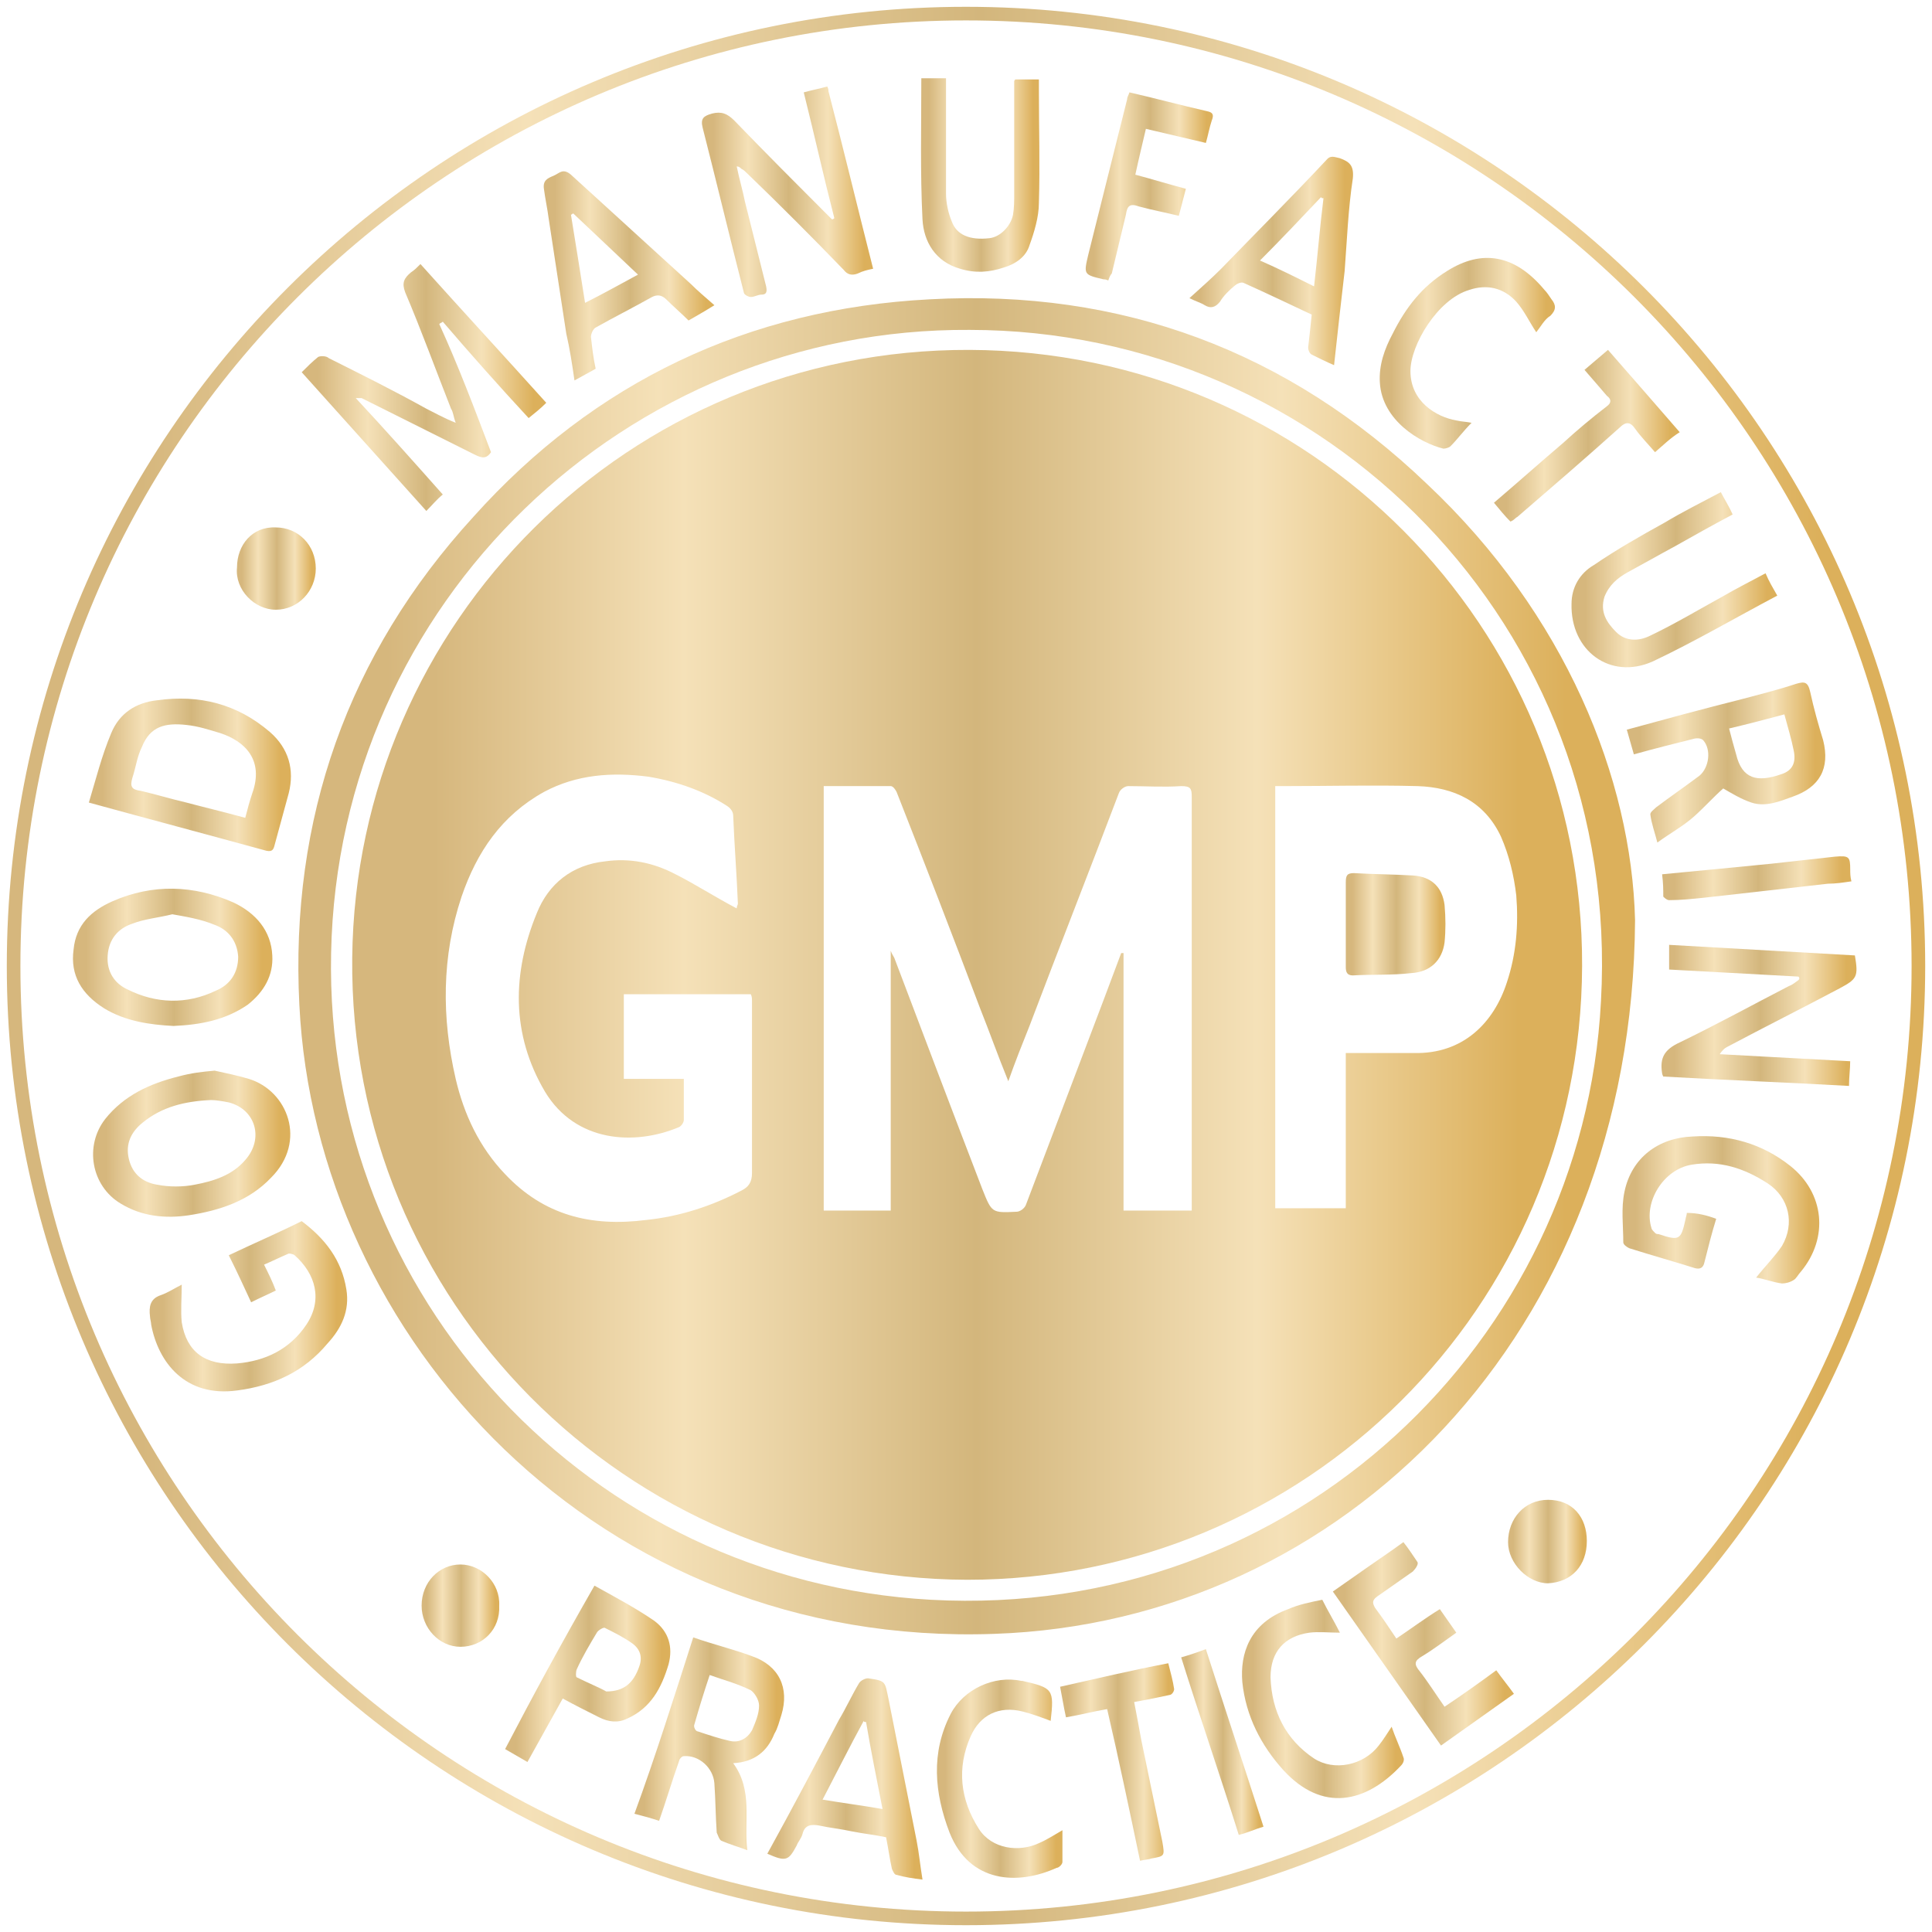 <?xml version="1.0" encoding="UTF-8"?> <svg xmlns="http://www.w3.org/2000/svg" width="142" height="142" viewBox="0 0 142 142" fill="none"> <path d="M120.175 67.63C120.002 98.05 98.657 119.222 73.076 120.087C43.953 121.124 23.212 98.309 22.002 73.852C21.311 60.198 25.546 48.099 34.793 37.988C43.694 28.05 55.015 22.692 68.323 22C82.41 21.223 94.681 25.803 104.879 35.568C115.076 45.161 119.916 57.26 120.175 67.63ZM71.262 24.247C46.114 24.074 24.854 44.21 24.336 70.05C23.817 95.371 43.434 116.198 68.41 117.581C95.114 119.05 116.373 98.568 117.669 73.593C119.225 45.938 97.274 24.247 71.262 24.247Z" fill="url(#paint0_linear_311_175)"></path> <path d="M36.088 33.235C35.743 33.754 35.397 33.667 34.879 33.408C32.113 32.026 29.348 30.643 26.582 29.26C26.582 29.26 26.496 29.26 26.15 29.26C28.397 31.68 30.471 34.013 32.545 36.346C32.113 36.692 31.767 37.124 31.335 37.556C28.224 34.1 25.2 30.729 22.175 27.359C22.607 26.927 22.953 26.581 23.385 26.235C23.558 26.149 23.99 26.149 24.163 26.322C26.582 27.532 29.002 28.741 31.335 30.038C32.027 30.384 32.632 30.729 33.496 31.075C33.323 30.643 33.323 30.297 33.15 30.038C32.027 27.186 30.99 24.334 29.78 21.482C29.52 20.791 29.693 20.445 30.212 20.013C30.471 19.84 30.644 19.668 30.903 19.408C33.928 22.779 37.039 26.149 40.15 29.606C39.718 30.038 39.286 30.384 38.854 30.729C36.693 28.396 34.619 26.062 32.545 23.643C32.459 23.729 32.372 23.729 32.286 23.816C33.669 26.84 34.879 30.038 36.088 33.235Z" fill="url(#paint1_linear_311_175)"></path> <path d="M132.185 71.778C129.074 71.605 125.876 71.433 122.679 71.26C122.679 70.655 122.679 70.05 122.679 69.445C127.259 69.704 131.839 69.963 136.333 70.223C136.592 71.778 136.506 71.951 135.21 72.642C132.444 74.112 129.679 75.494 126.913 76.963C126.74 77.05 126.568 77.223 126.395 77.482C129.592 77.655 132.703 77.828 135.987 78C135.987 78.605 135.901 79.124 135.901 79.815C131.321 79.556 126.74 79.383 122.247 79.124C122.16 78.951 122.16 78.865 122.16 78.865C121.987 77.741 122.333 77.136 123.457 76.618C126.136 75.321 128.815 73.852 131.494 72.469C131.753 72.383 131.926 72.21 132.185 72.037C132.271 71.951 132.271 71.865 132.185 71.778Z" fill="url(#paint2_linear_311_175)"></path> <path d="M54.15 12.235C54.322 13.099 54.582 13.963 54.755 14.828C55.273 16.902 55.791 18.976 56.31 21.05C56.397 21.482 56.31 21.655 55.964 21.655C55.705 21.655 55.446 21.828 55.187 21.828C55.014 21.828 54.668 21.655 54.668 21.482C53.631 17.42 52.68 13.445 51.643 9.383C51.471 8.692 51.73 8.519 52.335 8.346C53.026 8.173 53.458 8.346 53.977 8.865C56.224 11.198 58.557 13.531 60.89 15.865C60.977 15.951 61.063 16.037 61.15 16.124C61.236 16.124 61.322 16.037 61.322 16.037C60.545 13.013 59.853 9.902 59.075 6.79C59.68 6.618 60.199 6.531 60.804 6.358C60.89 6.531 60.89 6.618 60.89 6.704C62.014 11.025 63.051 15.346 64.174 19.753C63.742 19.84 63.397 19.926 63.051 20.099C62.619 20.272 62.273 20.186 62.014 19.84C59.68 17.42 57.347 15.087 54.927 12.754C54.755 12.581 54.668 12.494 54.495 12.408C54.322 12.235 54.236 12.235 54.15 12.235Z" fill="url(#paint3_linear_311_175)"></path> <path d="M6.531 58.988C7.05 57.26 7.482 55.531 8.173 53.889C8.778 52.42 9.988 51.642 11.544 51.469C14.655 51.037 17.42 51.729 19.84 53.803C21.223 55.013 21.655 56.568 21.223 58.297C20.877 59.593 20.531 60.803 20.186 62.099C20.099 62.445 20.013 62.618 19.581 62.531C15.173 61.321 10.939 60.198 6.531 58.988ZM18.025 60.111C18.198 59.42 18.371 58.815 18.544 58.297C19.408 55.877 18.025 54.494 16.21 53.889C15.346 53.63 14.568 53.371 13.704 53.284C12.149 53.111 11.025 53.371 10.42 54.926C10.075 55.618 9.988 56.395 9.729 57.173C9.556 57.778 9.642 58.037 10.334 58.124C11.457 58.383 12.581 58.729 13.704 58.988C15 59.334 16.47 59.679 18.025 60.111Z" fill="url(#paint4_linear_311_175)"></path> <path d="M12.753 75.407C11.025 75.321 9.21 75.062 7.655 74.111C6.013 73.074 5.148 71.691 5.408 69.79C5.581 67.975 6.704 66.938 8.26 66.247C11.198 64.951 14.223 65.037 17.161 66.333C18.803 67.111 19.926 68.407 20.013 70.222C20.099 71.691 19.408 72.901 18.198 73.852C16.556 74.975 14.741 75.321 12.753 75.407ZM12.667 67.198C11.63 67.457 10.593 67.543 9.729 67.889C8.692 68.235 8 69.012 7.914 70.222C7.827 71.432 8.432 72.296 9.383 72.728C11.457 73.766 13.704 73.852 15.864 72.815C16.901 72.383 17.506 71.519 17.506 70.309C17.42 69.099 16.729 68.321 15.778 67.975C14.741 67.543 13.618 67.37 12.667 67.198Z" fill="url(#paint5_linear_311_175)"></path> <path d="M15.778 78.691C16.556 78.864 17.42 79.037 18.284 79.296C21.136 80.16 22.605 83.877 19.926 86.556C18.284 88.284 16.124 88.975 13.877 89.321C12.148 89.58 10.42 89.407 8.864 88.457C6.704 87.16 6.185 84.222 7.741 82.235C9.124 80.506 11.025 79.642 13.099 79.124C14.05 78.864 14.828 78.778 15.778 78.691ZM15.519 80.852C13.531 80.938 11.889 81.37 10.507 82.494C9.642 83.185 9.21 84.049 9.469 85.173C9.729 86.296 10.507 86.901 11.543 87.074C12.408 87.247 13.445 87.247 14.309 87.074C15.692 86.815 17.074 86.383 18.025 85.259C19.408 83.704 18.803 81.543 16.815 81.025C16.383 80.938 15.864 80.852 15.519 80.852Z" fill="url(#paint6_linear_311_175)"></path> <path d="M50.951 120.346C52.42 120.865 53.889 121.21 55.272 121.729C57.26 122.42 58.037 124.062 57.432 126.05C57.26 126.568 57.173 127.001 56.914 127.433C56.395 128.729 55.445 129.507 53.889 129.593C55.358 131.581 54.667 133.828 54.926 135.988C54.235 135.729 53.63 135.556 53.025 135.297C52.852 135.21 52.766 134.865 52.679 134.692C52.593 133.482 52.593 132.272 52.506 131.062C52.42 129.939 51.383 128.988 50.26 129.075C50.087 129.075 49.914 129.334 49.914 129.42C49.395 130.889 48.963 132.359 48.445 133.828C47.926 133.655 47.321 133.482 46.63 133.309C48.185 129.075 49.568 124.667 50.951 120.346ZM52.161 123.112C51.729 124.408 51.383 125.531 51.037 126.741C50.951 126.914 51.124 127.26 51.297 127.26C52.074 127.519 52.852 127.778 53.63 127.951C54.321 128.124 54.926 127.778 55.272 127.173C55.531 126.568 55.79 125.963 55.79 125.359C55.79 124.926 55.445 124.408 55.185 124.235C54.148 123.717 53.111 123.457 52.161 123.112Z" fill="url(#paint7_linear_311_175)"></path> <path d="M120.087 55.445C119.914 54.84 119.741 54.235 119.568 53.63C122.42 52.852 125.272 52.074 128.037 51.383C129.334 51.037 130.717 50.692 132.013 50.26C132.618 50.087 132.877 50.087 133.05 50.864C133.309 52.074 133.655 53.284 134 54.408C134.519 56.482 133.741 57.864 131.754 58.556C130.803 58.901 129.766 59.334 128.729 58.988C127.951 58.729 127.26 58.297 126.655 57.951C125.963 58.556 125.272 59.334 124.494 60.025C123.717 60.716 122.766 61.235 121.815 61.926C121.642 61.235 121.383 60.544 121.297 59.852C121.297 59.679 121.556 59.506 121.729 59.334C122.766 58.556 123.889 57.778 124.926 57C125.618 56.395 125.791 55.099 125.186 54.408C125.013 54.235 124.667 54.235 124.408 54.321C123.025 54.667 121.642 55.013 120.087 55.445ZM127.087 53.544C127.26 54.235 127.433 54.84 127.605 55.445C128.037 57.26 129.161 57.519 130.889 56.914C131.754 56.655 132.013 56.05 131.84 55.185C131.667 54.321 131.408 53.457 131.149 52.506C129.852 52.852 128.556 53.198 127.087 53.544Z" fill="url(#paint8_linear_311_175)"></path> <path d="M126.138 89.581C125.792 90.704 125.533 91.741 125.273 92.778C125.187 93.21 124.928 93.297 124.582 93.21C122.94 92.692 121.384 92.26 119.742 91.741C119.57 91.655 119.31 91.482 119.31 91.309C119.31 90.099 119.138 88.803 119.397 87.593C119.915 85.087 121.903 83.618 124.409 83.531C127.088 83.358 129.508 84.05 131.582 85.692C134.088 87.679 134.434 90.963 132.36 93.469C132.187 93.642 132.014 93.988 131.841 94.074C131.582 94.247 131.236 94.334 130.977 94.334C130.286 94.247 129.681 93.988 129.076 93.902C129.681 93.124 130.459 92.346 130.977 91.568C131.928 89.926 131.496 88.025 129.94 86.988C128.212 85.865 126.397 85.26 124.323 85.605C122.249 85.951 120.779 88.371 121.384 90.272C121.384 90.358 121.557 90.531 121.644 90.618C121.73 90.704 121.817 90.704 121.903 90.704C123.459 91.222 123.545 91.136 123.891 89.581C123.891 89.494 123.977 89.321 123.977 89.148C124.755 89.148 125.446 89.321 126.138 89.581Z" fill="url(#paint9_linear_311_175)"></path> <path d="M18.457 95.716C17.939 94.593 17.42 93.469 16.815 92.26C18.63 91.395 20.445 90.618 22.173 89.753C23.902 91.05 25.111 92.605 25.457 94.766C25.716 96.321 25.111 97.618 24.074 98.741C22.346 100.815 20.099 101.852 17.42 102.198C13.618 102.716 11.63 100.124 11.111 97.358C11.111 97.186 11.025 96.926 11.025 96.753C10.939 96.062 11.025 95.457 11.803 95.198C12.321 95.025 12.84 94.679 13.358 94.42C13.358 95.371 13.272 96.321 13.358 97.186C13.704 99.346 15.087 100.383 17.42 100.21C19.494 100.037 21.309 99.173 22.519 97.358C23.729 95.543 23.21 93.642 21.655 92.26C21.568 92.173 21.223 92.087 21.136 92.173C20.531 92.432 20.013 92.692 19.408 92.951C19.753 93.642 20.013 94.161 20.272 94.852C19.753 95.111 19.148 95.371 18.457 95.716Z" fill="url(#paint10_linear_311_175)"></path> <path d="M98.052 26.839C97.447 26.58 96.928 26.321 96.409 26.062C96.237 25.975 96.15 25.716 96.15 25.543C96.237 24.765 96.323 23.988 96.409 23.123C94.768 22.346 93.126 21.568 91.397 20.79C91.224 20.704 90.879 20.876 90.792 20.963C90.36 21.308 89.928 21.741 89.669 22.173C89.323 22.605 88.977 22.691 88.545 22.432C88.286 22.259 87.94 22.173 87.422 21.913C88.286 21.136 89.064 20.444 89.755 19.753C92.348 17.074 94.94 14.481 97.447 11.802C97.792 11.37 98.052 11.543 98.484 11.63C99.175 11.889 99.521 12.148 99.434 13.099C99.089 15.346 99.002 17.679 98.829 19.926C98.57 22.173 98.311 24.42 98.052 26.839ZM96.582 21.049C96.842 18.802 97.014 16.642 97.274 14.568C97.187 14.568 97.101 14.568 97.101 14.481C95.632 16.037 94.163 17.593 92.607 19.148C93.99 19.753 95.2 20.358 96.582 21.049Z" fill="url(#paint11_linear_311_175)"></path> <path d="M56.397 136.247C58.211 132.963 59.94 129.679 61.668 126.395C62.187 125.531 62.619 124.58 63.137 123.716C63.224 123.543 63.656 123.284 63.915 123.37C65.125 123.543 65.038 123.629 65.298 124.839C65.989 128.296 66.68 131.839 67.372 135.296C67.545 136.16 67.631 137.111 67.804 138.148C67.112 138.062 66.508 137.975 65.903 137.802C65.73 137.802 65.643 137.543 65.557 137.37C65.384 136.592 65.298 135.901 65.125 135.037C64.347 134.864 63.483 134.778 62.619 134.605C61.841 134.432 60.977 134.346 60.199 134.173C59.68 134.086 59.162 134.086 58.989 134.778C58.903 135.123 58.643 135.383 58.557 135.642C57.952 136.765 57.779 136.852 56.397 136.247ZM63.656 126.568C63.569 126.568 63.483 126.568 63.483 126.481C62.446 128.383 61.495 130.284 60.458 132.271C62.014 132.531 63.397 132.704 64.866 132.963C64.433 130.716 64.001 128.642 63.656 126.568Z" fill="url(#paint12_linear_311_175)"></path> <path d="M50.607 23.556C50.088 23.037 49.483 22.519 48.965 22C48.619 21.655 48.273 21.655 47.928 21.827C46.545 22.605 45.162 23.297 43.78 24.074C43.607 24.161 43.434 24.506 43.434 24.766C43.52 25.543 43.607 26.321 43.78 27.099C43.348 27.358 42.829 27.617 42.224 27.963C42.051 26.753 41.878 25.63 41.619 24.506C41.187 21.655 40.755 18.889 40.323 16.037C40.236 15.346 40.064 14.568 39.977 13.877C39.891 13.272 40.236 13.099 40.669 12.926C41.101 12.753 41.36 12.321 41.965 12.84C44.903 15.519 47.841 18.198 50.78 20.877C51.298 21.395 51.817 21.827 52.508 22.432C51.817 22.864 51.212 23.21 50.607 23.556ZM43.002 22.259C44.385 21.568 45.594 20.877 46.891 20.185C45.249 18.63 43.693 17.161 42.138 15.692C42.051 15.692 42.051 15.778 41.965 15.778C42.31 17.939 42.656 20.013 43.002 22.259Z" fill="url(#paint13_linear_311_175)"></path> <path d="M67.716 5.753C68.234 5.753 68.839 5.753 69.531 5.753C69.531 6.013 69.531 6.272 69.531 6.531C69.531 9.124 69.531 11.63 69.531 14.223C69.531 14.914 69.704 15.692 69.963 16.297C70.308 17.247 71.259 17.679 72.728 17.506C73.506 17.42 74.284 16.642 74.457 15.778C74.543 15.26 74.543 14.741 74.543 14.223C74.543 11.457 74.543 8.778 74.543 6.013C74.543 5.926 74.543 5.926 74.629 5.84C75.148 5.84 75.667 5.84 76.358 5.84C76.358 6.099 76.358 6.358 76.358 6.618C76.358 9.383 76.444 12.149 76.358 14.914C76.358 15.951 76.012 17.074 75.667 18.025C75.407 18.889 74.629 19.408 73.765 19.667C72.728 20.013 71.691 20.099 70.568 19.753C68.753 19.235 67.889 17.766 67.802 16.124C67.629 12.667 67.716 9.297 67.716 5.753Z" fill="url(#paint14_linear_311_175)"></path> <path d="M130.629 43.778C127.518 45.42 124.58 47.149 121.469 48.618C118.358 50.001 115.419 47.84 115.506 44.383C115.506 43.173 116.111 42.136 117.148 41.531C118.79 40.408 120.605 39.371 122.333 38.42C123.629 37.642 125.012 36.951 126.481 36.173C126.74 36.692 127.086 37.21 127.345 37.815C125.876 38.593 124.493 39.371 123.111 40.149C121.987 40.754 120.777 41.445 119.654 42.05C118.876 42.482 118.271 43.001 117.926 43.865C117.58 44.988 118.098 45.766 118.79 46.457C119.481 47.149 120.432 47.149 121.296 46.717C123.111 45.852 124.839 44.815 126.568 43.865C127.605 43.26 128.642 42.741 129.765 42.136C130.024 42.741 130.284 43.173 130.629 43.778Z" fill="url(#paint15_linear_311_175)"></path> <path d="M43.693 116.543C45.248 117.408 46.718 118.185 48.1 119.136C49.137 119.914 49.483 121.037 49.137 122.334C48.619 124.062 47.841 125.531 46.113 126.309C45.421 126.655 44.73 126.568 44.039 126.222C43.174 125.79 42.31 125.358 41.36 124.84C40.495 126.395 39.631 127.951 38.767 129.506C38.162 129.161 37.73 128.901 37.125 128.556C39.199 124.58 41.36 120.605 43.693 116.543ZM44.557 124.321C45.853 124.321 46.545 123.716 46.977 122.506C47.236 121.815 47.063 121.21 46.458 120.778C45.853 120.346 45.162 120 44.471 119.655C44.384 119.568 43.952 119.827 43.866 120C43.347 120.864 42.829 121.729 42.397 122.679C42.31 122.852 42.31 123.284 42.397 123.284C43.261 123.716 44.125 124.062 44.557 124.321Z" fill="url(#paint16_linear_311_175)"></path> <path d="M97.963 116.975C98.827 116.37 99.691 115.765 100.555 115.16C101.42 114.555 102.197 114.037 103.148 113.345C103.494 113.777 103.839 114.296 104.185 114.814C104.272 114.987 104.012 115.333 103.839 115.506C102.975 116.111 102.111 116.716 101.247 117.321C100.901 117.58 100.815 117.753 101.074 118.185C101.593 118.876 102.111 119.654 102.63 120.432C103.667 119.74 104.704 118.963 105.827 118.271C106.259 118.876 106.605 119.395 107.037 120C106.173 120.604 105.395 121.209 104.531 121.728C103.926 122.074 103.926 122.333 104.358 122.851C104.963 123.629 105.568 124.58 106.173 125.444C107.469 124.58 108.679 123.716 109.975 122.765C110.407 123.37 110.839 123.888 111.272 124.493C109.457 125.79 107.728 127 105.913 128.296C103.234 124.493 100.642 120.777 97.963 116.975Z" fill="url(#paint17_linear_311_175)"></path> <path d="M97.186 117.58C97.618 118.444 98.05 119.136 98.482 120C97.704 120 96.926 119.913 96.235 120C94.42 120.259 93.383 121.383 93.383 123.284C93.469 125.79 94.507 127.864 96.581 129.247C98.05 130.197 100.21 129.765 101.334 128.296C101.679 127.864 101.939 127.432 102.284 126.913C102.544 127.691 102.889 128.383 103.148 129.16C103.235 129.333 103.148 129.592 102.976 129.765C100.383 132.531 97.186 133.222 94.334 130.111C92.692 128.296 91.568 126.136 91.309 123.629C91.136 121.555 91.828 119.308 94.679 118.271C95.457 117.926 96.321 117.753 97.186 117.58Z" fill="url(#paint18_linear_311_175)"></path> <path d="M77.224 126.482C76.532 126.223 75.841 125.964 75.149 125.791C73.421 125.359 72.038 126.05 71.347 127.606C70.31 129.939 70.569 132.272 71.952 134.433C72.903 135.902 74.89 136.161 76.359 135.47C76.964 135.211 77.483 134.865 78.088 134.519C78.088 135.297 78.088 136.075 78.088 136.853C78.088 137.025 77.829 137.285 77.656 137.285C74.804 138.581 71.261 138.408 69.791 134.692C68.668 131.754 68.409 128.816 69.878 125.964C70.829 124.149 73.075 123.112 75.063 123.544H75.149C77.396 124.062 77.483 124.149 77.224 126.482Z" fill="url(#paint19_linear_311_175)"></path> <path d="M112.913 24.421C112.395 23.643 112.049 22.865 111.444 22.174C110.493 21.137 109.283 20.877 107.987 21.309C105.654 22.001 103.666 25.371 103.666 27.272C103.666 29.519 105.567 30.643 107.036 30.902C107.382 30.988 107.728 30.988 108.16 31.075C107.555 31.68 107.123 32.285 106.604 32.803C106.518 32.89 106.259 32.976 106.086 32.976C104.357 32.544 101.592 30.902 101.419 28.137C101.333 26.84 101.765 25.63 102.37 24.507C103.32 22.606 104.53 21.05 106.345 19.927C108.938 18.285 111.357 18.717 113.518 21.309C113.691 21.482 113.864 21.741 114.036 22.001C114.382 22.433 114.382 22.779 113.95 23.211C113.518 23.47 113.259 23.988 112.913 24.421Z" fill="url(#paint20_linear_311_175)"></path> <path d="M81.457 20.617C81.284 20.531 81.198 20.531 81.111 20.531C79.642 20.185 79.642 20.185 79.988 18.716C80.938 14.914 81.889 11.111 82.84 7.309C82.84 7.136 82.926 7.049 83.013 6.79C84.914 7.222 86.815 7.741 88.716 8.173C89.148 8.259 89.235 8.432 89.062 8.864C88.889 9.383 88.803 9.901 88.63 10.506C87.161 10.16 85.692 9.815 84.222 9.469C83.963 10.592 83.704 11.63 83.445 12.839C84.741 13.185 85.864 13.531 87.161 13.877C86.988 14.568 86.815 15.173 86.642 15.864C85.605 15.605 84.654 15.432 83.704 15.173C83.012 14.914 82.84 15.173 82.753 15.778C82.407 17.247 82.062 18.63 81.716 20.099C81.63 20.185 81.543 20.358 81.457 20.617Z" fill="url(#paint21_linear_311_175)"></path> <path d="M85.867 122.247C86.04 122.938 86.212 123.543 86.299 124.148C86.299 124.321 86.126 124.58 85.953 124.58C85.175 124.753 84.311 124.926 83.361 125.098C83.533 125.963 83.706 126.913 83.879 127.864C84.397 130.37 84.916 132.876 85.434 135.382C85.607 136.419 85.607 136.419 84.657 136.592C84.397 136.679 84.138 136.679 83.793 136.765C83.015 133.049 82.237 129.333 81.373 125.617C80.336 125.79 79.385 126.049 78.348 126.222C78.175 125.444 78.089 124.839 77.916 123.975C80.595 123.37 83.188 122.765 85.867 122.247Z" fill="url(#paint22_linear_311_175)"></path> <path d="M121.643 33.235C121.125 32.63 120.606 32.111 120.174 31.506C119.828 30.988 119.483 30.988 119.051 31.42C116.544 33.667 114.038 35.827 111.532 37.988C111.359 38.074 111.273 38.247 111.014 38.334C110.581 37.901 110.236 37.469 109.804 36.951C111.532 35.482 113.174 34.013 114.902 32.544C115.939 31.593 116.977 30.729 118.1 29.864C118.446 29.605 118.446 29.346 118.1 29.087C117.581 28.482 117.063 27.877 116.458 27.185C117.063 26.667 117.581 26.235 118.186 25.716C120.001 27.79 121.73 29.778 123.458 31.766C122.767 32.198 122.248 32.716 121.643 33.235Z" fill="url(#paint23_linear_311_175)"></path> <path d="M33.84 121.038C32.285 121.038 30.988 119.655 30.988 118.013C30.988 116.285 32.285 114.988 33.84 114.988C35.396 114.988 36.778 116.371 36.692 118.013C36.778 119.741 35.482 121.038 33.84 121.038Z" fill="url(#paint24_linear_311_175)"></path> <path d="M20.272 38.766C21.914 38.766 23.21 40.062 23.21 41.79C23.21 43.432 21.914 44.815 20.272 44.815C18.716 44.815 17.247 43.346 17.42 41.704C17.42 40.062 18.544 38.679 20.272 38.766Z" fill="url(#paint25_linear_311_175)"></path> <path d="M113.779 116.371C112.31 116.371 110.841 114.902 110.841 113.346C110.841 111.618 112.051 110.235 113.779 110.235C115.594 110.235 116.631 111.531 116.631 113.26C116.631 115.074 115.507 116.284 113.779 116.371Z" fill="url(#paint26_linear_311_175)"></path> <path d="M122.163 64.259C124.929 64 127.521 63.741 130.2 63.481C131.756 63.309 133.311 63.136 134.867 62.963C135.904 62.876 135.99 62.963 135.99 63.913C135.99 64.173 135.99 64.432 136.077 64.778C135.472 64.864 134.953 64.951 134.348 64.951C131.324 65.296 128.299 65.642 125.188 65.987C124.324 66.074 123.546 66.16 122.682 66.16C122.509 66.16 122.336 65.987 122.249 65.901C122.249 65.383 122.25 64.951 122.163 64.259Z" fill="url(#paint27_linear_311_175)"></path> <path d="M92.865 134.259C92.26 134.432 91.741 134.691 91.05 134.864C89.667 130.457 88.198 126.222 86.815 121.815C87.42 121.642 87.939 121.469 88.63 121.21C90.013 125.531 91.482 129.938 92.865 134.259Z" fill="url(#paint28_linear_311_175)"></path> <path d="M71.086 116.112C46.024 116.025 25.629 95.63 25.888 70.396C26.147 45.766 46.197 25.63 71.258 25.717C96.234 25.803 116.37 46.025 116.283 71.001C116.197 96.149 95.888 116.112 71.086 116.112ZM60.542 57.778C60.542 68.235 60.542 78.606 60.542 88.976C62.184 88.976 63.827 88.976 65.468 88.976C65.468 82.581 65.468 76.272 65.468 69.877C65.555 70.136 65.641 70.223 65.728 70.396C67.888 76.099 70.049 81.803 72.209 87.42C72.9 89.149 72.9 89.149 74.715 89.062C74.975 89.062 75.32 88.803 75.407 88.544C77.308 83.531 79.209 78.519 81.11 73.507C81.543 72.383 81.975 71.173 82.407 70.05C82.493 70.05 82.493 70.05 82.579 70.05C82.579 76.359 82.579 82.667 82.579 88.976C84.308 88.976 85.864 88.976 87.592 88.976C87.592 88.717 87.592 88.457 87.592 88.198C87.592 83.445 87.592 78.778 87.592 74.025C87.592 68.84 87.592 63.655 87.592 58.556C87.592 57.951 87.505 57.778 86.814 57.778C85.518 57.865 84.222 57.778 82.925 57.778C82.666 57.778 82.32 58.038 82.234 58.297C80.073 64.001 77.826 69.704 75.666 75.408C75.147 76.704 74.629 78.001 74.11 79.47C73.333 77.568 72.728 75.84 72.036 74.112C70.049 68.84 67.975 63.482 65.9 58.21C65.814 58.038 65.641 57.778 65.468 57.778C63.913 57.778 62.271 57.778 60.542 57.778ZM54.147 66.766C54.147 66.593 54.234 66.507 54.234 66.42C54.147 64.26 53.975 62.099 53.888 59.939C53.888 59.679 53.715 59.42 53.456 59.248C51.728 58.124 49.74 57.433 47.666 57.087C44.987 56.741 42.394 56.914 39.975 58.21C36.864 59.939 35.049 62.618 33.925 65.902C32.456 70.309 32.456 74.803 33.493 79.297C34.098 81.889 35.221 84.309 37.123 86.297C39.975 89.322 43.431 90.186 47.493 89.667C49.999 89.408 52.333 88.63 54.493 87.507C55.012 87.247 55.271 86.902 55.271 86.21C55.271 81.976 55.271 77.828 55.271 73.593C55.271 73.42 55.271 73.248 55.184 73.075C51.987 73.075 48.962 73.075 45.851 73.075C45.851 75.149 45.851 77.223 45.851 79.297C47.32 79.297 48.789 79.297 50.259 79.297C50.259 80.334 50.259 81.371 50.259 82.322C50.259 82.494 50.086 82.754 49.913 82.84C46.629 84.223 42.308 83.963 40.061 80.247C37.555 76.013 37.641 71.519 39.456 67.112C40.32 64.951 42.049 63.568 44.468 63.309C46.283 63.05 48.012 63.396 49.654 64.26C51.036 64.951 52.505 65.902 54.147 66.766ZM98.913 77.396C100.641 77.396 102.283 77.396 103.925 77.396C107.555 77.482 109.802 75.149 110.752 72.21C111.444 70.136 111.617 67.976 111.444 65.815C111.271 64.346 110.925 62.877 110.32 61.494C109.11 58.902 106.863 57.865 104.184 57.778C100.901 57.692 97.617 57.778 94.333 57.778C94.16 57.778 93.9 57.778 93.728 57.778C93.728 68.149 93.728 78.519 93.728 88.803C95.456 88.803 97.098 88.803 98.913 88.803C98.913 85.173 98.913 81.371 98.913 77.396Z" fill="url(#paint29_linear_311_175)"></path> <path d="M98.914 67.976C98.914 66.939 98.914 65.902 98.914 64.865C98.914 64.346 99.001 64.173 99.519 64.173C100.988 64.26 102.371 64.26 103.84 64.346C105.223 64.433 106.001 65.21 106.173 66.507C106.26 67.457 106.26 68.408 106.173 69.272C106.001 70.568 105.136 71.433 103.754 71.519C102.284 71.692 100.902 71.605 99.433 71.692C99.001 71.692 98.914 71.433 98.914 71.087C98.914 70.05 98.914 69.013 98.914 67.976Z" fill="url(#paint30_linear_311_175)"></path> <path d="M71 141C109.66 141 141 109.66 141 71C141 32.34 109.66 1 71 1C32.34 1 1 32.34 1 71C1 109.66 32.34 141 71 141Z" stroke="url(#paint31_linear_311_175)" stroke-miterlimit="10"></path> <defs> <linearGradient id="paint0_linear_311_175" x1="22.421" y1="71.03" x2="120.178" y2="71.025" gradientUnits="userSpaceOnUse"> <stop offset="0.062" stop-color="#D6B77D"></stop> <stop offset="0.266" stop-color="#F5E1B8"></stop> <stop offset="0.505" stop-color="#D3B67C"></stop> <stop offset="0.734" stop-color="#F5E1B8"></stop> <stop offset="0.948" stop-color="#DCB05B"></stop> </linearGradient> <linearGradient id="paint1_linear_311_175" x1="22.265" y1="28.485" x2="40.151" y2="28.484" gradientUnits="userSpaceOnUse"> <stop offset="0.062" stop-color="#D6B77D"></stop> <stop offset="0.266" stop-color="#F5E1B8"></stop> <stop offset="0.505" stop-color="#D3B67C"></stop> <stop offset="0.734" stop-color="#F5E1B8"></stop> <stop offset="0.948" stop-color="#DCB05B"></stop> </linearGradient> <linearGradient id="paint2_linear_311_175" x1="122.19" y1="74.631" x2="136.451" y2="74.63" gradientUnits="userSpaceOnUse"> <stop offset="0.062" stop-color="#D6B77D"></stop> <stop offset="0.266" stop-color="#F5E1B8"></stop> <stop offset="0.505" stop-color="#D3B67C"></stop> <stop offset="0.734" stop-color="#F5E1B8"></stop> <stop offset="0.948" stop-color="#DCB05B"></stop> </linearGradient> <linearGradient id="paint3_linear_311_175" x1="51.654" y1="14.095" x2="64.175" y2="14.094" gradientUnits="userSpaceOnUse"> <stop offset="0.062" stop-color="#D6B77D"></stop> <stop offset="0.266" stop-color="#F5E1B8"></stop> <stop offset="0.505" stop-color="#D3B67C"></stop> <stop offset="0.734" stop-color="#F5E1B8"></stop> <stop offset="0.948" stop-color="#DCB05B"></stop> </linearGradient> <linearGradient id="paint4_linear_311_175" x1="6.606" y1="56.951" x2="21.384" y2="56.95" gradientUnits="userSpaceOnUse"> <stop offset="0.062" stop-color="#D6B77D"></stop> <stop offset="0.266" stop-color="#F5E1B8"></stop> <stop offset="0.505" stop-color="#D3B67C"></stop> <stop offset="0.734" stop-color="#F5E1B8"></stop> <stop offset="0.948" stop-color="#DCB05B"></stop> </linearGradient> <linearGradient id="paint5_linear_311_175" x1="5.436" y1="70.363" x2="20.02" y2="70.362" gradientUnits="userSpaceOnUse"> <stop offset="0.062" stop-color="#D6B77D"></stop> <stop offset="0.266" stop-color="#F5E1B8"></stop> <stop offset="0.505" stop-color="#D3B67C"></stop> <stop offset="0.734" stop-color="#F5E1B8"></stop> <stop offset="0.948" stop-color="#DCB05B"></stop> </linearGradient> <linearGradient id="paint6_linear_311_175" x1="6.914" y1="84.062" x2="21.337" y2="84.061" gradientUnits="userSpaceOnUse"> <stop offset="0.062" stop-color="#D6B77D"></stop> <stop offset="0.266" stop-color="#F5E1B8"></stop> <stop offset="0.505" stop-color="#D3B67C"></stop> <stop offset="0.734" stop-color="#F5E1B8"></stop> <stop offset="0.948" stop-color="#DCB05B"></stop> </linearGradient> <linearGradient id="paint7_linear_311_175" x1="46.685" y1="128.169" x2="57.633" y2="128.169" gradientUnits="userSpaceOnUse"> <stop offset="0.062" stop-color="#D6B77D"></stop> <stop offset="0.266" stop-color="#F5E1B8"></stop> <stop offset="0.505" stop-color="#D3B67C"></stop> <stop offset="0.734" stop-color="#F5E1B8"></stop> <stop offset="0.948" stop-color="#DCB05B"></stop> </linearGradient> <linearGradient id="paint8_linear_311_175" x1="119.641" y1="56.048" x2="134.157" y2="56.047" gradientUnits="userSpaceOnUse"> <stop offset="0.062" stop-color="#D6B77D"></stop> <stop offset="0.266" stop-color="#F5E1B8"></stop> <stop offset="0.505" stop-color="#D3B67C"></stop> <stop offset="0.734" stop-color="#F5E1B8"></stop> <stop offset="0.948" stop-color="#DCB05B"></stop> </linearGradient> <linearGradient id="paint9_linear_311_175" x1="119.326" y1="88.921" x2="133.715" y2="88.92" gradientUnits="userSpaceOnUse"> <stop offset="0.062" stop-color="#D6B77D"></stop> <stop offset="0.266" stop-color="#F5E1B8"></stop> <stop offset="0.505" stop-color="#D3B67C"></stop> <stop offset="0.734" stop-color="#F5E1B8"></stop> <stop offset="0.948" stop-color="#DCB05B"></stop> </linearGradient> <linearGradient id="paint10_linear_311_175" x1="11.071" y1="96.01" x2="25.517" y2="96.01" gradientUnits="userSpaceOnUse"> <stop offset="0.062" stop-color="#D6B77D"></stop> <stop offset="0.266" stop-color="#F5E1B8"></stop> <stop offset="0.505" stop-color="#D3B67C"></stop> <stop offset="0.734" stop-color="#F5E1B8"></stop> <stop offset="0.948" stop-color="#DCB05B"></stop> </linearGradient> <linearGradient id="paint11_linear_311_175" x1="87.482" y1="19.182" x2="99.448" y2="19.182" gradientUnits="userSpaceOnUse"> <stop offset="0.062" stop-color="#D6B77D"></stop> <stop offset="0.266" stop-color="#F5E1B8"></stop> <stop offset="0.505" stop-color="#D3B67C"></stop> <stop offset="0.734" stop-color="#F5E1B8"></stop> <stop offset="0.948" stop-color="#DCB05B"></stop> </linearGradient> <linearGradient id="paint12_linear_311_175" x1="56.453" y1="130.752" x2="67.804" y2="130.752" gradientUnits="userSpaceOnUse"> <stop offset="0.062" stop-color="#D6B77D"></stop> <stop offset="0.266" stop-color="#F5E1B8"></stop> <stop offset="0.505" stop-color="#D3B67C"></stop> <stop offset="0.734" stop-color="#F5E1B8"></stop> <stop offset="0.948" stop-color="#DCB05B"></stop> </linearGradient> <linearGradient id="paint13_linear_311_175" x1="40.027" y1="20.28" x2="52.508" y2="20.279" gradientUnits="userSpaceOnUse"> <stop offset="0.062" stop-color="#D6B77D"></stop> <stop offset="0.266" stop-color="#F5E1B8"></stop> <stop offset="0.505" stop-color="#D3B67C"></stop> <stop offset="0.734" stop-color="#F5E1B8"></stop> <stop offset="0.948" stop-color="#DCB05B"></stop> </linearGradient> <linearGradient id="paint14_linear_311_175" x1="67.738" y1="12.865" x2="76.397" y2="12.865" gradientUnits="userSpaceOnUse"> <stop offset="0.062" stop-color="#D6B77D"></stop> <stop offset="0.266" stop-color="#F5E1B8"></stop> <stop offset="0.505" stop-color="#D3B67C"></stop> <stop offset="0.734" stop-color="#F5E1B8"></stop> <stop offset="0.948" stop-color="#DCB05B"></stop> </linearGradient> <linearGradient id="paint15_linear_311_175" x1="115.58" y1="42.609" x2="130.63" y2="42.608" gradientUnits="userSpaceOnUse"> <stop offset="0.062" stop-color="#D6B77D"></stop> <stop offset="0.266" stop-color="#F5E1B8"></stop> <stop offset="0.505" stop-color="#D3B67C"></stop> <stop offset="0.734" stop-color="#F5E1B8"></stop> <stop offset="0.948" stop-color="#DCB05B"></stop> </linearGradient> <linearGradient id="paint16_linear_311_175" x1="37.186" y1="123.027" x2="49.267" y2="123.026" gradientUnits="userSpaceOnUse"> <stop offset="0.062" stop-color="#D6B77D"></stop> <stop offset="0.266" stop-color="#F5E1B8"></stop> <stop offset="0.505" stop-color="#D3B67C"></stop> <stop offset="0.734" stop-color="#F5E1B8"></stop> <stop offset="0.948" stop-color="#DCB05B"></stop> </linearGradient> <linearGradient id="paint17_linear_311_175" x1="98.029" y1="120.822" x2="111.272" y2="120.822" gradientUnits="userSpaceOnUse"> <stop offset="0.062" stop-color="#D6B77D"></stop> <stop offset="0.266" stop-color="#F5E1B8"></stop> <stop offset="0.505" stop-color="#D3B67C"></stop> <stop offset="0.734" stop-color="#F5E1B8"></stop> <stop offset="0.948" stop-color="#DCB05B"></stop> </linearGradient> <linearGradient id="paint18_linear_311_175" x1="91.344" y1="124.871" x2="103.183" y2="124.871" gradientUnits="userSpaceOnUse"> <stop offset="0.062" stop-color="#D6B77D"></stop> <stop offset="0.266" stop-color="#F5E1B8"></stop> <stop offset="0.505" stop-color="#D3B67C"></stop> <stop offset="0.734" stop-color="#F5E1B8"></stop> <stop offset="0.948" stop-color="#DCB05B"></stop> </linearGradient> <linearGradient id="paint19_linear_311_175" x1="68.907" y1="130.733" x2="78.088" y2="130.733" gradientUnits="userSpaceOnUse"> <stop offset="0.062" stop-color="#D6B77D"></stop> <stop offset="0.266" stop-color="#F5E1B8"></stop> <stop offset="0.505" stop-color="#D3B67C"></stop> <stop offset="0.734" stop-color="#F5E1B8"></stop> <stop offset="0.948" stop-color="#DCB05B"></stop> </linearGradient> <linearGradient id="paint20_linear_311_175" x1="101.473" y1="25.968" x2="114.286" y2="25.968" gradientUnits="userSpaceOnUse"> <stop offset="0.062" stop-color="#D6B77D"></stop> <stop offset="0.266" stop-color="#F5E1B8"></stop> <stop offset="0.505" stop-color="#D3B67C"></stop> <stop offset="0.734" stop-color="#F5E1B8"></stop> <stop offset="0.948" stop-color="#DCB05B"></stop> </linearGradient> <linearGradient id="paint21_linear_311_175" x1="79.846" y1="13.705" x2="89.145" y2="13.705" gradientUnits="userSpaceOnUse"> <stop offset="0.062" stop-color="#D6B77D"></stop> <stop offset="0.266" stop-color="#F5E1B8"></stop> <stop offset="0.505" stop-color="#D3B67C"></stop> <stop offset="0.734" stop-color="#F5E1B8"></stop> <stop offset="0.948" stop-color="#DCB05B"></stop> </linearGradient> <linearGradient id="paint22_linear_311_175" x1="77.958" y1="129.508" x2="86.299" y2="129.507" gradientUnits="userSpaceOnUse"> <stop offset="0.062" stop-color="#D6B77D"></stop> <stop offset="0.266" stop-color="#F5E1B8"></stop> <stop offset="0.505" stop-color="#D3B67C"></stop> <stop offset="0.734" stop-color="#F5E1B8"></stop> <stop offset="0.948" stop-color="#DCB05B"></stop> </linearGradient> <linearGradient id="paint23_linear_311_175" x1="109.872" y1="32.026" x2="123.458" y2="32.026" gradientUnits="userSpaceOnUse"> <stop offset="0.062" stop-color="#D6B77D"></stop> <stop offset="0.266" stop-color="#F5E1B8"></stop> <stop offset="0.505" stop-color="#D3B67C"></stop> <stop offset="0.734" stop-color="#F5E1B8"></stop> <stop offset="0.948" stop-color="#DCB05B"></stop> </linearGradient> <linearGradient id="paint24_linear_311_175" x1="31.017" y1="118.014" x2="36.696" y2="118.013" gradientUnits="userSpaceOnUse"> <stop offset="0.062" stop-color="#D6B77D"></stop> <stop offset="0.266" stop-color="#F5E1B8"></stop> <stop offset="0.505" stop-color="#D3B67C"></stop> <stop offset="0.734" stop-color="#F5E1B8"></stop> <stop offset="0.948" stop-color="#DCB05B"></stop> </linearGradient> <linearGradient id="paint25_linear_311_175" x1="17.435" y1="41.789" x2="23.21" y2="41.789" gradientUnits="userSpaceOnUse"> <stop offset="0.062" stop-color="#D6B77D"></stop> <stop offset="0.266" stop-color="#F5E1B8"></stop> <stop offset="0.505" stop-color="#D3B67C"></stop> <stop offset="0.734" stop-color="#F5E1B8"></stop> <stop offset="0.948" stop-color="#DCB05B"></stop> </linearGradient> <linearGradient id="paint26_linear_311_175" x1="110.87" y1="113.304" x2="116.631" y2="113.303" gradientUnits="userSpaceOnUse"> <stop offset="0.062" stop-color="#D6B77D"></stop> <stop offset="0.266" stop-color="#F5E1B8"></stop> <stop offset="0.505" stop-color="#D3B67C"></stop> <stop offset="0.734" stop-color="#F5E1B8"></stop> <stop offset="0.948" stop-color="#DCB05B"></stop> </linearGradient> <linearGradient id="paint27_linear_311_175" x1="122.233" y1="64.549" x2="136.077" y2="64.546" gradientUnits="userSpaceOnUse"> <stop offset="0.062" stop-color="#D6B77D"></stop> <stop offset="0.266" stop-color="#F5E1B8"></stop> <stop offset="0.505" stop-color="#D3B67C"></stop> <stop offset="0.734" stop-color="#F5E1B8"></stop> <stop offset="0.948" stop-color="#DCB05B"></stop> </linearGradient> <linearGradient id="paint28_linear_311_175" x1="86.846" y1="128.039" x2="92.865" y2="128.039" gradientUnits="userSpaceOnUse"> <stop offset="0.062" stop-color="#D6B77D"></stop> <stop offset="0.266" stop-color="#F5E1B8"></stop> <stop offset="0.505" stop-color="#D3B67C"></stop> <stop offset="0.734" stop-color="#F5E1B8"></stop> <stop offset="0.948" stop-color="#DCB05B"></stop> </linearGradient> <linearGradient id="paint29_linear_311_175" x1="26.338" y1="70.925" x2="116.286" y2="70.921" gradientUnits="userSpaceOnUse"> <stop offset="0.062" stop-color="#D6B77D"></stop> <stop offset="0.266" stop-color="#F5E1B8"></stop> <stop offset="0.505" stop-color="#D3B67C"></stop> <stop offset="0.734" stop-color="#F5E1B8"></stop> <stop offset="0.948" stop-color="#DCB05B"></stop> </linearGradient> <linearGradient id="paint30_linear_311_175" x1="98.951" y1="67.933" x2="106.238" y2="67.933" gradientUnits="userSpaceOnUse"> <stop offset="0.062" stop-color="#D6B77D"></stop> <stop offset="0.266" stop-color="#F5E1B8"></stop> <stop offset="0.505" stop-color="#D3B67C"></stop> <stop offset="0.734" stop-color="#F5E1B8"></stop> <stop offset="0.948" stop-color="#DCB05B"></stop> </linearGradient> <linearGradient id="paint31_linear_311_175" x1="1.7" y1="71.017" x2="141.004" y2="71.01" gradientUnits="userSpaceOnUse"> <stop offset="0.062" stop-color="#D6B77D"></stop> <stop offset="0.266" stop-color="#F5E1B8"></stop> <stop offset="0.505" stop-color="#D3B67C"></stop> <stop offset="0.734" stop-color="#F5E1B8"></stop> <stop offset="0.948" stop-color="#DCB05B"></stop> </linearGradient> </defs> </svg> 
